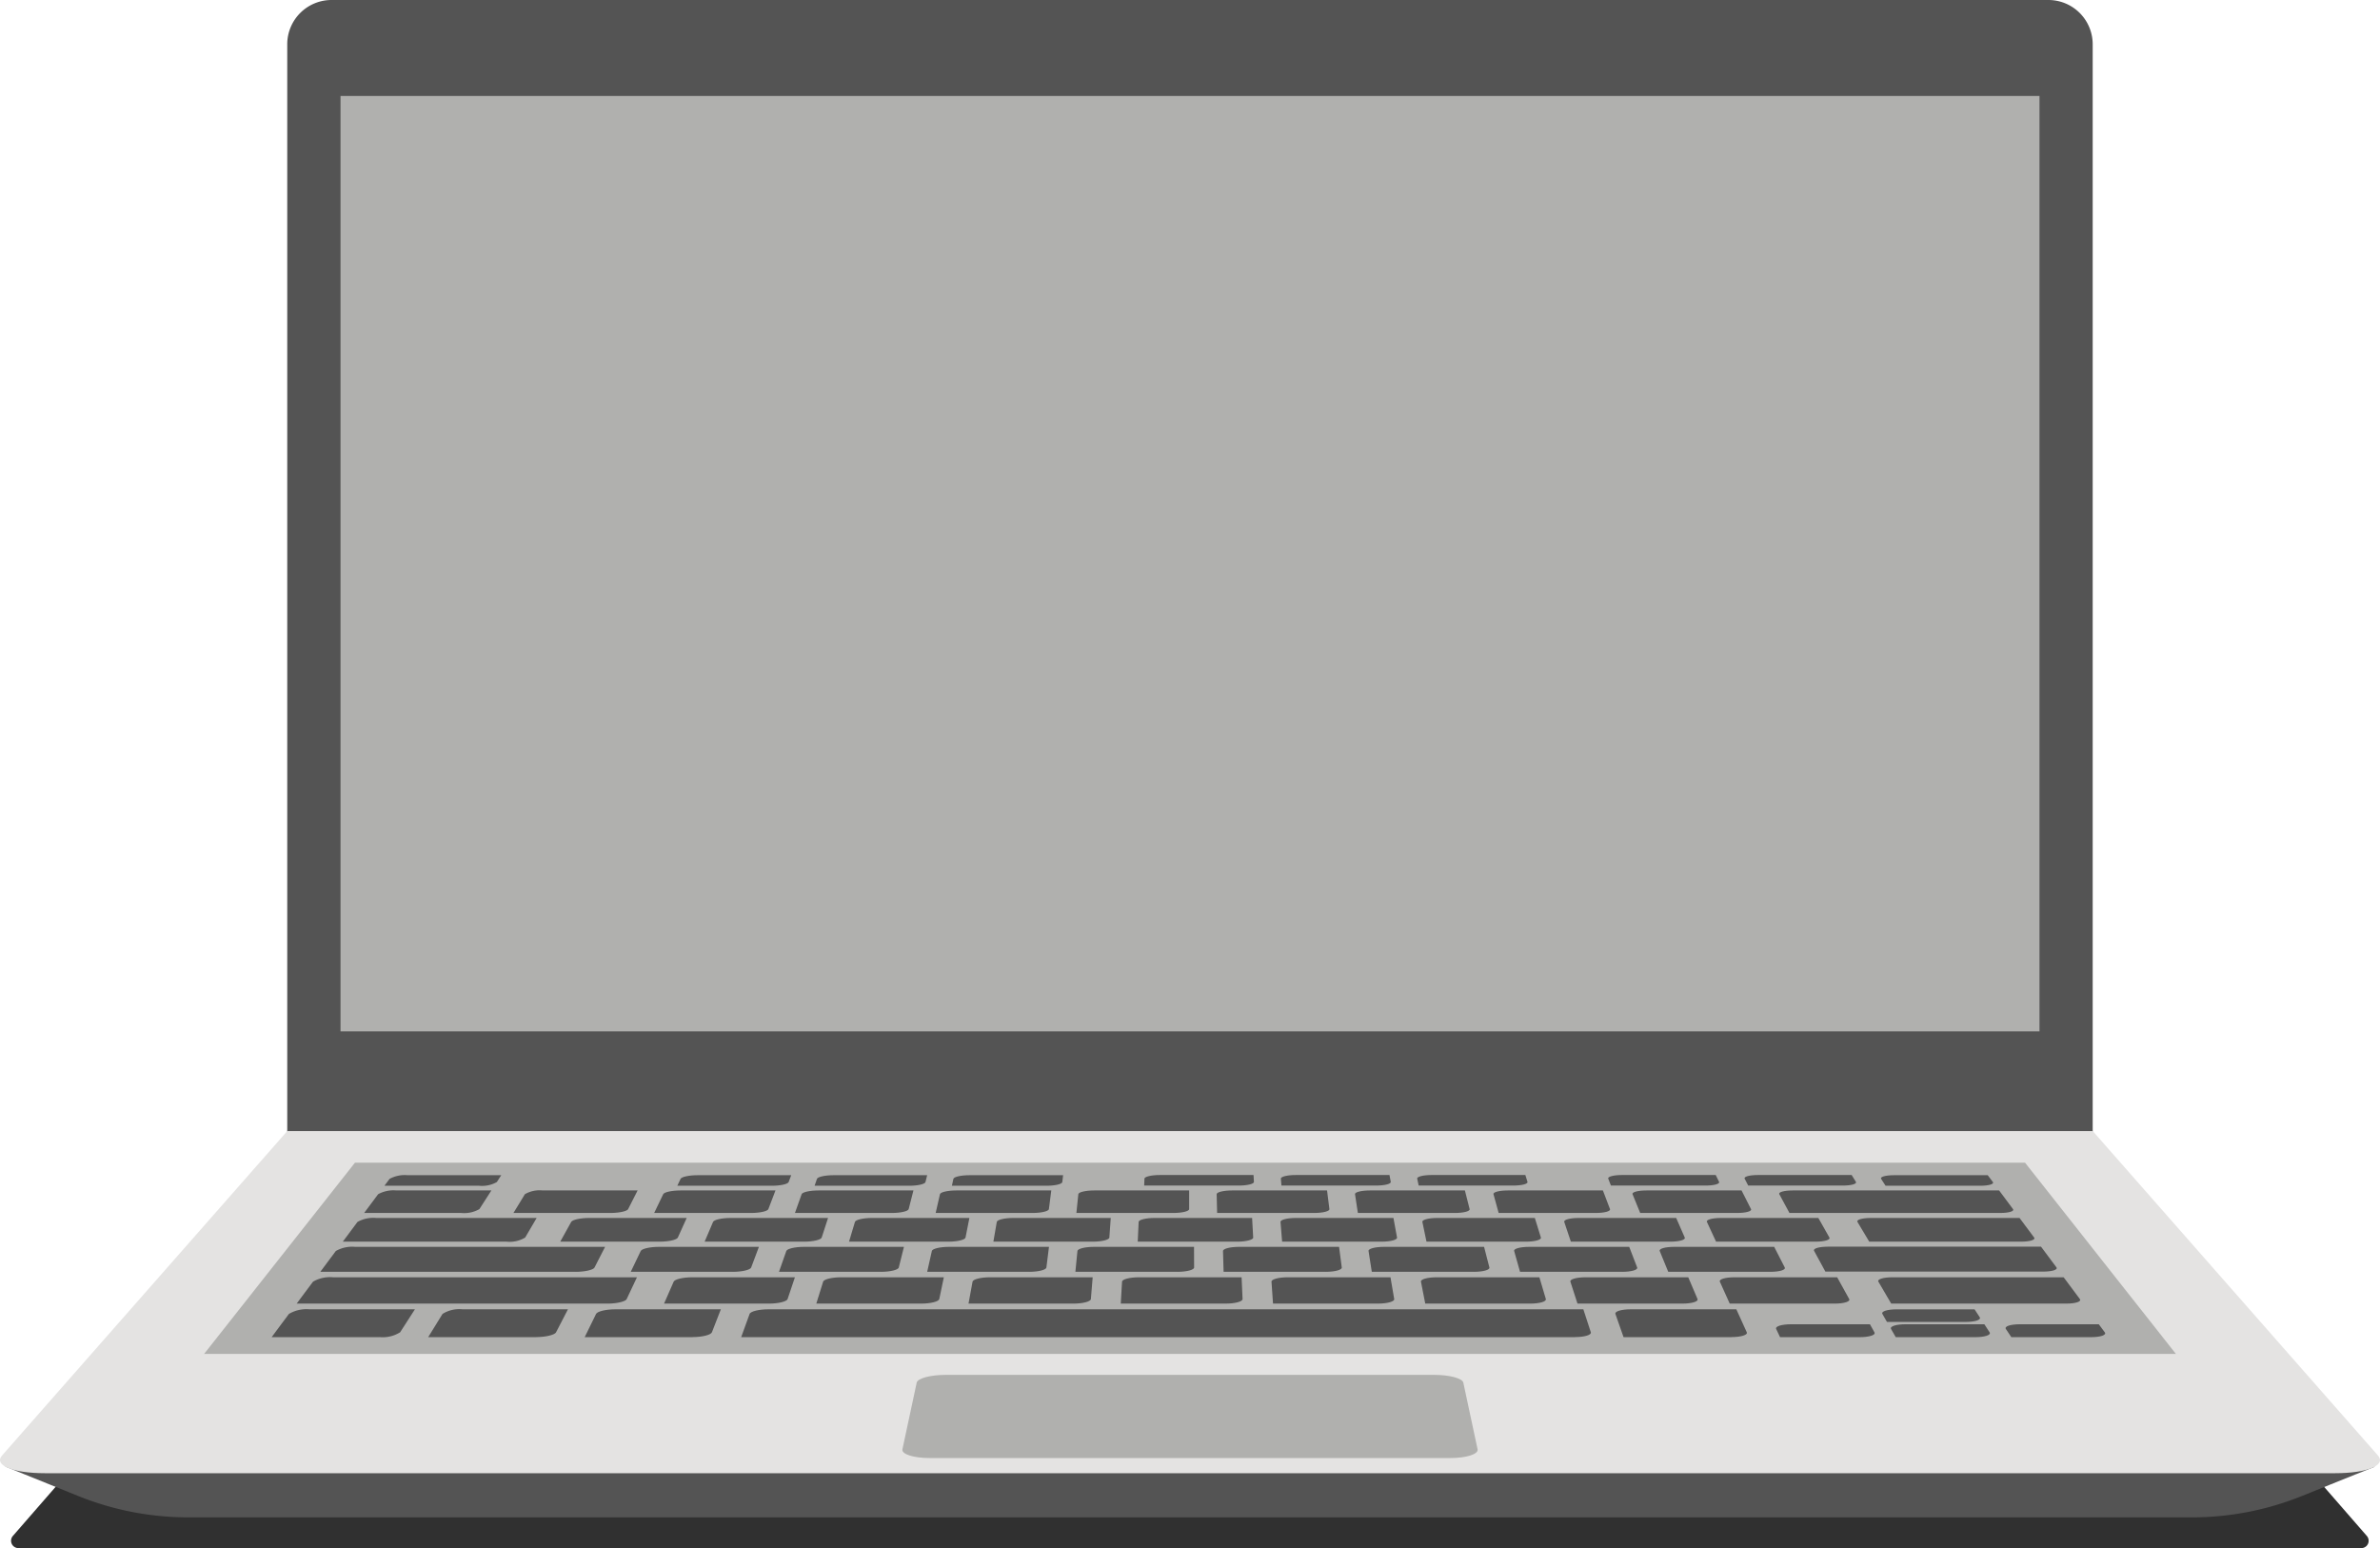 <?xml version="1.0" encoding="UTF-8"?>
<svg xmlns="http://www.w3.org/2000/svg" xmlns:xlink="http://www.w3.org/1999/xlink" id="Group_695" data-name="Group 695" width="184.489" height="120" viewBox="0 0 184.489 120">
  <defs>
    <clipPath id="clip-path">
      <rect id="Rectangle_5178" data-name="Rectangle 5178" width="184.489" height="120" fill="none"></rect>
    </clipPath>
    <clipPath id="clip-path-2">
      <rect id="Rectangle_5170" data-name="Rectangle 5170" width="182.751" height="18.954" fill="none"></rect>
    </clipPath>
    <clipPath id="clip-path-3">
      <rect id="Rectangle_5171" data-name="Rectangle 5171" width="139.958" height="88.216" fill="none"></rect>
    </clipPath>
    <clipPath id="clip-path-4">
      <rect id="Rectangle_5173" data-name="Rectangle 5173" width="131.698" height="72.508" fill="#b0b0ae"></rect>
    </clipPath>
    <clipPath id="clip-path-5">
      <rect id="Rectangle_5174" data-name="Rectangle 5174" width="183.729" height="26.521" fill="none"></rect>
    </clipPath>
    <clipPath id="clip-path-6">
      <rect id="Rectangle_5175" data-name="Rectangle 5175" width="184.489" height="26.519" fill="none"></rect>
    </clipPath>
    <clipPath id="clip-path-7">
      <rect id="Rectangle_5176" data-name="Rectangle 5176" width="152.843" height="14.819" fill="none"></rect>
    </clipPath>
    <clipPath id="clip-path-8">
      <rect id="Rectangle_5177" data-name="Rectangle 5177" width="44.594" height="6.448" fill="none"></rect>
    </clipPath>
  </defs>
  <g id="Group_694" data-name="Group 694" clip-path="url(#clip-path)">
    <g id="Group_675" data-name="Group 675" transform="translate(0.856 101.046)" style="mix-blend-mode: normal;isolation: isolate">
      <g id="Group_674" data-name="Group 674">
        <g id="Group_673" data-name="Group 673" clip-path="url(#clip-path-2)">
          <path id="Path_6122" data-name="Path 6122" d="M186.059,476.694H4.448a.57.57,0,0,1-.43-.943L19.7,457.74h151.11l15.68,18.011a.569.569,0,0,1-.43.943Z" transform="translate(-3.877 -457.74)" fill="#303030"></path>
        </g>
      </g>
    </g>
    <g id="Group_678" data-name="Group 678" transform="translate(22.266)" style="mix-blend-mode: normal;isolation: isolate">
      <g id="Group_677" data-name="Group 677">
        <g id="Group_676" data-name="Group 676" clip-path="url(#clip-path-3)">
          <path id="Path_6123" data-name="Path 6123" d="M240.821,88.216H100.863V3.468A3.435,3.435,0,0,1,104.267,0H237.415a3.435,3.435,0,0,1,3.4,3.468V88.216Z" transform="translate(-100.863)" fill="#545454"></path>
        </g>
      </g>
    </g>
    <g id="Group_681" data-name="Group 681" transform="translate(26.396 7.439)" style="mix-blend-mode: normal;isolation: isolate">
      <g id="Group_680" data-name="Group 680">
        <g id="Group_679" data-name="Group 679" clip-path="url(#clip-path-4)">
          <rect id="Rectangle_5172" data-name="Rectangle 5172" width="131.698" height="72.508" fill="#b0b0ae"></rect>
        </g>
      </g>
    </g>
    <g id="Group_684" data-name="Group 684" transform="translate(0.387 91.095)" style="mix-blend-mode: normal;isolation: isolate">
      <g id="Group_683" data-name="Group 683">
        <g id="Group_682" data-name="Group 682" clip-path="url(#clip-path-5)">
          <path id="Path_6124" data-name="Path 6124" d="M183.433,435.234c-7.766-8.834-14.289-16.254-19.843-22.574H23.632c-5.554,6.32-12.077,13.74-19.843,22.574H1.753l1.5.607,1.982.8,2.208.89a22.787,22.787,0,0,0,8.514,1.651H171.274a22.779,22.779,0,0,0,8.514-1.651l4.181-1.684.009,0,1.5-.6h-2.046Z" transform="translate(-1.753 -412.66)" fill="#545454"></path>
        </g>
      </g>
    </g>
    <g id="Group_687" data-name="Group 687" transform="translate(0 87.675)" style="mix-blend-mode: normal;isolation: isolate">
      <g id="Group_686" data-name="Group 686">
        <g id="Group_685" data-name="Group 685" clip-path="url(#clip-path-6)">
          <path id="Path_6125" data-name="Path 6125" d="M181,423.689H3.491c-2.508,0-4-.618-3.333-1.371,8.773-9.98,16.02-18.225,22.108-25.148H162.224c6.086,6.925,13.333,15.168,22.108,25.148C184.994,423.071,183.506,423.689,181,423.689Z" transform="translate(0 -397.17)" fill="#e4e3e2"></path>
        </g>
      </g>
    </g>
    <g id="Group_690" data-name="Group 690" transform="translate(15.824 90.126)" style="mix-blend-mode: normal;isolation: isolate">
      <g id="Group_689" data-name="Group 689">
        <g id="Group_688" data-name="Group 688" clip-path="url(#clip-path-7)">
          <path id="Path_6126" data-name="Path 6126" d="M224.524,423.089H71.683c4.34-5.5,8.212-10.411,11.691-14.819H212.835c3.477,4.408,7.351,9.318,11.691,14.819Z" transform="translate(-71.683 -408.27)" fill="#b0b0ae"></path>
        </g>
      </g>
    </g>
    <path id="Path_6127" data-name="Path 6127" d="M324.892,461.917H260.263q.331-.911.653-1.8c.073-.2.726-.36,1.457-.36h63.172q.288.881.581,1.781c.066.205-.488.373-1.236.373Z" transform="translate(-202.81 -358.268)" fill="#545454"></path>
    <path id="Path_6128" data-name="Path 6128" d="M103.765,461.917H95.4q.675-.911,1.338-1.8a2.665,2.665,0,0,1,1.594-.36h8.174l-1.146,1.781a2.535,2.535,0,0,1-1.6.373Z" transform="translate(-74.343 -358.268)" fill="#545454"></path>
    <path id="Path_6129" data-name="Path 6129" d="M135.394,419.756h-7.521q.546-.735,1.084-1.455a2.481,2.481,0,0,1,1.413-.291h7.366l-.929,1.446a2.368,2.368,0,0,1-1.415.3Z" transform="translate(-99.645 -325.734)" fill="#545454"></path>
    <path id="Path_6130" data-name="Path 6130" d="M128.276,450.54H104.183q.639-.861,1.267-1.7A2.621,2.621,0,0,1,107,448.5H130.56c-.263.556-.528,1.117-.795,1.687-.091.194-.757.353-1.488.353Z" transform="translate(-81.185 -349.493)" fill="#545454"></path>
    <path id="Path_6131" data-name="Path 6131" d="M132.3,439.744H112.5l1.2-1.611a2.567,2.567,0,0,1,1.5-.322h19.373c-.269.528-.543,1.06-.819,1.6-.095.185-.746.336-1.457.336Z" transform="translate(-87.668 -341.163)" fill="#545454"></path>
    <path id="Path_6132" data-name="Path 6132" d="M674.1,450.54H660.532l-.993-1.7c-.11-.188.38-.34,1.093-.34H673.9q.622.834,1.256,1.687C675.306,450.381,674.832,450.54,674.1,450.54Z" transform="translate(-513.933 -349.493)" fill="#545454"></path>
    <path id="Path_6133" data-name="Path 6133" d="M158.715,461.917h-8.362q.563-.911,1.11-1.8a2.442,2.442,0,0,1,1.55-.36h8.174q-.454.881-.921,1.781c-.106.205-.8.373-1.55.373Z" transform="translate(-117.162 -358.268)" fill="#545454"></path>
    <path id="Path_6134" data-name="Path 6134" d="M576.224,461.917h-8.362q-.318-.911-.631-1.8c-.071-.2.468-.36,1.2-.36h8.174q.4.881.808,1.781c.095.205-.439.373-1.188.373Z" transform="translate(-442.01 -358.268)" fill="#545454"></path>
    <path id="Path_6135" data-name="Path 6135" d="M630.116,466h-6.161c-.1-.212-.2-.422-.3-.631s.426-.369,1.168-.369h6.1c.117.208.232.417.349.627S630.866,466,630.116,466Z" transform="translate(-485.971 -362.351)" fill="#545454"></path>
    <path id="Path_6136" data-name="Path 6136" d="M142.329,413.477h-7.336l.4-.534a2.464,2.464,0,0,1,1.391-.283h7.263c-.113.177-.227.353-.34.53A2.325,2.325,0,0,1,142.329,413.477Z" transform="translate(-105.193 -321.565)" fill="#545454"></path>
    <path id="Path_6137" data-name="Path 6137" d="M668.19,413.477h-7.336c-.115-.179-.23-.355-.342-.534-.1-.157.344-.283,1-.283h7.263c.132.177.263.353.4.53C669.287,413.349,668.848,413.477,668.19,413.477Z" transform="translate(-514.693 -321.565)" fill="#545454"></path>
    <path id="Path_6138" data-name="Path 6138" d="M710.875,466h-6.161c-.141-.212-.28-.422-.422-.631s.355-.369,1.1-.369h6.1c.157.208.311.417.466.627S711.626,466,710.875,466Z" transform="translate(-548.802 -362.351)" fill="#545454"></path>
    <path id="Path_6139" data-name="Path 6139" d="M670.5,466h-6.161c-.121-.212-.241-.422-.362-.631s.391-.369,1.132-.369h6.1l.408.627C671.746,465.832,671.247,466,670.5,466Z" transform="translate(-517.388 -362.351)" fill="#545454"></path>
    <path id="Path_6140" data-name="Path 6140" d="M667.385,460.736H661.3c-.117-.205-.236-.411-.353-.616s.388-.36,1.121-.36h6.022c.132.2.265.406.4.611s-.364.364-1.1.364Z" transform="translate(-515.029 -358.268)" fill="#545454"></path>
    <path id="Path_6141" data-name="Path 6141" d="M213.675,461.917h-8.362q.447-.911.881-1.8c.1-.2.77-.36,1.5-.36h8.174q-.341.881-.693,1.781c-.079.205-.753.373-1.5.373Z" transform="translate(-159.99 -358.268)" fill="#545454"></path>
    <path id="Path_6142" data-name="Path 6142" d="M241.318,450.54h-8.135l.746-1.7c.082-.188.728-.34,1.442-.34h7.956c-.188.556-.375,1.117-.567,1.687-.066.194-.709.353-1.439.353Z" transform="translate(-181.708 -349.493)" fill="#545454"></path>
    <path id="Path_6143" data-name="Path 6143" d="M294.778,450.54h-8.135l.53-1.7c.057-.188.684-.34,1.4-.34h7.956c-.117.556-.236,1.117-.353,1.687C296.133,450.381,295.506,450.54,294.778,450.54Z" transform="translate(-223.366 -349.493)" fill="#545454"></path>
    <path id="Path_6144" data-name="Path 6144" d="M133.081,429.5h-12.7l1.139-1.53a2.518,2.518,0,0,1,1.455-.307h12.433q-.44.752-.892,1.519a2.317,2.317,0,0,1-1.439.318Z" transform="translate(-93.808 -333.254)" fill="#545454"></path>
    <path id="Path_6145" data-name="Path 6145" d="M654.7,439.7h-16.87c-.3-.543-.587-1.082-.876-1.611-.1-.179.389-.322,1.082-.322h16.51q.589.791,1.192,1.6c.139.185-.327.333-1.035.333Z" transform="translate(-496.333 -341.132)" fill="#545454"></path>
    <path id="Path_6146" data-name="Path 6146" d="M348.228,450.54h-8.135c.106-.574.212-1.141.313-1.7.035-.188.642-.34,1.355-.34h7.956c-.046.556-.093,1.117-.139,1.687-.015.194-.62.353-1.349.353Z" transform="translate(-265.017 -349.493)" fill="#545454"></path>
    <path id="Path_6147" data-name="Path 6147" d="M401.688,450.54h-8.135q.05-.861.1-1.7c.011-.188.6-.34,1.311-.34h7.956c.024.556.049,1.117.075,1.687C403,450.381,402.416,450.54,401.688,450.54Z" transform="translate(-306.676 -349.493)" fill="#545454"></path>
    <path id="Path_6148" data-name="Path 6148" d="M454.734,450.54H446.6q-.06-.861-.117-1.7c-.013-.188.554-.34,1.267-.34h7.956c.095.556.192,1.117.289,1.687C456.027,450.381,455.462,450.54,454.734,450.54Z" transform="translate(-347.921 -349.493)" fill="#545454"></path>
    <path id="Path_6149" data-name="Path 6149" d="M507.425,450.54H499.29q-.169-.861-.333-1.7c-.038-.188.51-.34,1.225-.34h7.956c.166.556.333,1.117.5,1.687.057.194-.486.353-1.216.353" transform="translate(-388.81 -349.493)" fill="#545454"></path>
    <path id="Path_6150" data-name="Path 6150" d="M560.11,450.54h-8.135q-.278-.861-.55-1.7c-.062-.188.468-.34,1.181-.34h7.956c.236.556.475,1.117.718,1.687.084.194-.442.353-1.17.353" transform="translate(-429.694 -349.493)" fill="#545454"></path>
    <path id="Path_6151" data-name="Path 6151" d="M612.792,450.54h-8.135l-.766-1.7c-.084-.188.426-.34,1.139-.34h7.956q.46.834.932,1.687c.108.194-.4.353-1.126.353" transform="translate(-470.575 -349.493)" fill="#545454"></path>
    <path id="Path_6152" data-name="Path 6152" d="M229.421,439.744H221.5l.773-1.611c.086-.179.717-.322,1.413-.322h7.748c-.2.528-.4,1.06-.6,1.6-.068.185-.7.336-1.413.336Z" transform="translate(-172.606 -341.163)" fill="#545454"></path>
    <path id="Path_6153" data-name="Path 6153" d="M281.461,439.744h-7.918c.192-.543.38-1.082.567-1.611.064-.179.678-.322,1.371-.322h7.748c-.132.528-.265,1.06-.4,1.6-.046.185-.658.336-1.369.336Z" transform="translate(-213.158 -341.163)" fill="#545454"></path>
    <path id="Path_6154" data-name="Path 6154" d="M333.5,439.744h-7.918c.121-.543.243-1.082.362-1.611.04-.179.636-.322,1.331-.322h7.748c-.064.528-.13,1.06-.2,1.6-.022.185-.616.336-1.327.336Z" transform="translate(-253.71 -341.163)" fill="#545454"></path>
    <path id="Path_6155" data-name="Path 6155" d="M385.541,439.744h-7.918c.053-.543.106-1.082.159-1.611.018-.179.594-.322,1.289-.322h7.748c0,.528,0,1.06.007,1.6,0,.185-.574.336-1.285.336Z" transform="translate(-294.263 -341.163)" fill="#545454"></path>
    <path id="Path_6156" data-name="Path 6156" d="M437.418,439.744H429.5c-.015-.543-.031-1.082-.046-1.611,0-.179.554-.322,1.249-.322h7.748c.068.528.137,1.06.21,1.6.024.185-.534.336-1.243.336Z" transform="translate(-334.651 -341.163)" fill="#545454"></path>
    <path id="Path_6157" data-name="Path 6157" d="M488.729,439.744h-7.918c-.084-.543-.168-1.082-.252-1.611-.029-.179.512-.322,1.208-.322h7.748c.135.528.274,1.06.413,1.6.046.185-.488.336-1.2.336Z" transform="translate(-374.475 -341.163)" fill="#545454"></path>
    <path id="Path_6158" data-name="Path 6158" d="M540.054,439.744h-7.918c-.155-.543-.3-1.082-.455-1.611-.051-.179.47-.322,1.168-.322H540.6c.2.528.408,1.06.616,1.6.071.185-.448.336-1.157.336Z" transform="translate(-414.309 -341.163)" fill="#545454"></path>
    <path id="Path_6159" data-name="Path 6159" d="M591.357,439.744h-7.918c-.223-.543-.444-1.082-.66-1.611-.073-.179.43-.322,1.126-.322h7.748c.269.528.543,1.06.819,1.6.095.185-.406.336-1.115.336Z" transform="translate(-454.124 -341.163)" fill="#545454"></path>
    <path id="Path_6160" data-name="Path 6160" d="M204.446,429.5h-7.713q.427-.775.848-1.53c.093-.17.717-.307,1.4-.307h7.554c-.227.5-.455,1.007-.687,1.519-.079.174-.7.318-1.4.318Z" transform="translate(-153.304 -333.254)" fill="#545454"></path>
    <path id="Path_6161" data-name="Path 6161" d="M255.146,429.5h-7.713c.221-.517.437-1.026.653-1.53.073-.17.68-.307,1.358-.307H257c-.163.5-.327,1.007-.494,1.519-.057.174-.664.318-1.355.318Z" transform="translate(-192.812 -333.254)" fill="#545454"></path>
    <path id="Path_6162" data-name="Path 6162" d="M305.846,429.5h-7.713q.232-.775.459-1.53c.051-.17.64-.307,1.318-.307h7.554q-.149.752-.3,1.519c-.035.174-.623.318-1.316.318Z" transform="translate(-232.32 -333.254)" fill="#545454"></path>
    <path id="Path_6163" data-name="Path 6163" d="M356.538,429.5h-7.715q.132-.775.265-1.53c.031-.17.6-.307,1.28-.307h7.554q-.053.752-.108,1.519c-.013.174-.583.318-1.276.318" transform="translate(-271.82 -333.254)" fill="#545454"></path>
    <path id="Path_6164" data-name="Path 6164" d="M407.228,429.5h-7.715c.024-.517.046-1.026.071-1.53.007-.17.563-.307,1.241-.307h7.554q.043.752.084,1.519C408.473,429.353,407.919,429.5,407.228,429.5Z" transform="translate(-311.32 -333.254)" fill="#545454"></path>
    <path id="Path_6165" data-name="Path 6165" d="M457.491,429.5h-7.715q-.063-.775-.124-1.53c-.013-.17.525-.307,1.2-.307h7.554c.093.5.183,1.007.278,1.519.031.174-.5.318-1.194.318" transform="translate(-350.391 -333.254)" fill="#545454"></path>
    <path id="Path_6166" data-name="Path 6166" d="M507.5,429.5h-7.715q-.162-.775-.318-1.53c-.033-.17.486-.307,1.163-.307h7.554q.232.752.47,1.519C508.708,429.353,508.192,429.5,507.5,429.5Z" transform="translate(-389.209 -333.254)" fill="#545454"></path>
    <path id="Path_6167" data-name="Path 6167" d="M557.495,429.5h-7.715c-.172-.517-.344-1.026-.512-1.53-.057-.17.446-.307,1.124-.307h7.554q.328.752.664,1.519c.077.174-.422.318-1.113.318Z" transform="translate(-428.013 -333.254)" fill="#545454"></path>
    <path id="Path_6168" data-name="Path 6168" d="M607.777,429.5h-7.715q-.358-.775-.709-1.53c-.079-.17.408-.307,1.084-.307h7.554c.283.5.57,1.007.857,1.519.1.174-.382.318-1.073.318Z" transform="translate(-467.039 -333.254)" fill="#545454"></path>
    <path id="Path_6169" data-name="Path 6169" d="M187.814,419.756h-7.521c.3-.49.6-.976.887-1.455a2.274,2.274,0,0,1,1.373-.291h7.366q-.364.715-.735,1.446c-.084.166-.7.3-1.375.3Z" transform="translate(-140.493 -325.734)" fill="#545454"></path>
    <path id="Path_6170" data-name="Path 6170" d="M237.234,419.756h-7.521c.236-.49.472-.976.7-1.455.077-.161.676-.291,1.338-.291h7.366c-.181.477-.366.958-.552,1.446-.064.166-.66.3-1.336.3Z" transform="translate(-179.004 -325.734)" fill="#545454"></path>
    <path id="Path_6171" data-name="Path 6171" d="M286.662,419.756h-7.519c.174-.49.349-.976.519-1.455.057-.161.64-.291,1.3-.291h7.366q-.182.715-.369,1.446c-.042.166-.623.3-1.3.3Z" transform="translate(-217.522 -325.734)" fill="#545454"></path>
    <path id="Path_6172" data-name="Path 6172" d="M336.082,419.756h-7.519q.169-.735.333-1.455c.038-.161.6-.291,1.263-.291h7.366q-.093.715-.185,1.446c-.022.166-.585.3-1.258.3Z" transform="translate(-256.033 -325.734)" fill="#545454"></path>
    <path id="Path_6173" data-name="Path 6173" d="M385.5,419.756h-7.519c.051-.49.1-.976.15-1.455.015-.161.567-.291,1.225-.291h7.366v1.446c0,.166-.547.3-1.221.3Z" transform="translate(-294.543 -325.734)" fill="#545454"></path>
    <path id="Path_6174" data-name="Path 6174" d="M434.789,419.756h-7.521c-.011-.49-.024-.976-.035-1.455,0-.161.528-.291,1.19-.291h7.366q.089.715.183,1.446c.02.166-.508.3-1.183.3Z" transform="translate(-332.921 -325.734)" fill="#545454"></path>
    <path id="Path_6175" data-name="Path 6175" d="M483.552,419.756h-7.521q-.113-.735-.221-1.455c-.024-.161.492-.291,1.152-.291h7.366q.182.715.366,1.446c.042.166-.47.3-1.143.3Z" transform="translate(-370.774 -325.734)" fill="#545454"></path>
    <path id="Path_6176" data-name="Path 6176" d="M532.317,419.756H524.8q-.205-.735-.4-1.455c-.046-.161.455-.291,1.115-.291h7.366l.55,1.446c.064.166-.433.3-1.106.3Z" transform="translate(-408.63 -325.734)" fill="#545454"></path>
    <path id="Path_6177" data-name="Path 6177" d="M581.362,419.756h-7.519c-.2-.49-.4-.976-.592-1.455-.066-.161.417-.291,1.077-.291H581.7c.243.477.486.958.733,1.446.084.166-.4.3-1.068.3Z" transform="translate(-446.701 -325.734)" fill="#545454"></path>
    <path id="Path_6178" data-name="Path 6178" d="M664.874,429.5H653.108q-.46-.775-.914-1.53c-.1-.17.366-.307,1.044-.307h11.521l1.132,1.519c.13.174-.324.318-1.015.318Z" transform="translate(-508.211 -333.254)" fill="#545454"></path>
    <path id="Path_6179" data-name="Path 6179" d="M641.88,419.756H625.551l-.786-1.455c-.088-.161.377-.291,1.038-.291h16q.533.715,1.077,1.446c.124.166-.322.3-1,.3Z" transform="translate(-486.839 -325.734)" fill="#545454"></path>
    <path id="Path_6180" data-name="Path 6180" d="M245.169,413.477h-7.336c.084-.179.168-.355.254-.534.073-.157.662-.283,1.313-.283h7.263c-.066.177-.13.353-.2.53C246.407,413.349,245.826,413.477,245.169,413.477Z" transform="translate(-185.331 -321.565)" fill="#545454"></path>
    <path id="Path_6181" data-name="Path 6181" d="M293.379,413.477h-7.336l.185-.534c.055-.157.627-.283,1.278-.283h7.263c-.044.177-.086.353-.13.53-.04.159-.6.287-1.26.287" transform="translate(-222.899 -321.565)" fill="#545454"></path>
    <path id="Path_6182" data-name="Path 6182" d="M341.589,413.477h-7.336c.04-.179.079-.355.117-.534.035-.157.589-.283,1.241-.283h7.263c-.02.177-.042.353-.062.53-.02.159-.567.287-1.225.287Z" transform="translate(-260.466 -321.565)" fill="#545454"></path>
    <path id="Path_6183" data-name="Path 6183" d="M409.106,413.4h-7.333c.007-.179.015-.355.022-.534.007-.157.541-.283,1.192-.283h7.263c.011.177.022.353.031.53.009.159-.517.287-1.174.287" transform="translate(-313.081 -321.503)" fill="#545454"></path>
    <path id="Path_6184" data-name="Path 6184" d="M457.15,413.4h-7.333c-.013-.179-.029-.355-.044-.534-.013-.157.5-.283,1.155-.283h7.263l.1.53c.029.159-.479.287-1.137.287Z" transform="translate(-350.484 -321.503)" fill="#545454"></path>
    <path id="Path_6185" data-name="Path 6185" d="M505.093,413.4H497.76l-.113-.534c-.033-.157.468-.283,1.119-.283h7.263l.166.53c.049.159-.444.287-1.1.287" transform="translate(-387.79 -321.503)" fill="#545454"></path>
    <path id="Path_6186" data-name="Path 6186" d="M572.255,413.4h-7.333c-.068-.179-.137-.355-.208-.534-.062-.157.417-.283,1.068-.283h7.263c.086.177.172.353.26.53.077.159-.393.287-1.051.287" transform="translate(-440.049 -321.503)" fill="#545454"></path>
    <path id="Path_6187" data-name="Path 6187" d="M620.2,413.4h-7.333l-.276-.534c-.082-.157.382-.283,1.033-.283h7.263c.108.177.219.353.327.53.1.159-.355.287-1.013.287" transform="translate(-477.353 -321.503)" fill="#545454"></path>
    <g id="Group_693" data-name="Group 693" transform="translate(69.949 106.57)" style="mix-blend-mode: normal;isolation: isolate">
      <g id="Group_692" data-name="Group 692">
        <g id="Group_691" data-name="Group 691" clip-path="url(#clip-path-8)">
          <path id="Path_6188" data-name="Path 6188" d="M359.357,489.208H318.975c-1.241,0-2.181-.3-2.1-.676q.57-2.675,1.106-5.17c.071-.333,1.071-.6,2.236-.6h37.9c1.163,0,2.166.269,2.236.6q.533,2.5,1.106,5.17c.077.371-.861.676-2.1.676Z" transform="translate(-316.871 -482.76)" fill="#b0b0ae"></path>
        </g>
      </g>
    </g>
  </g>
</svg>
